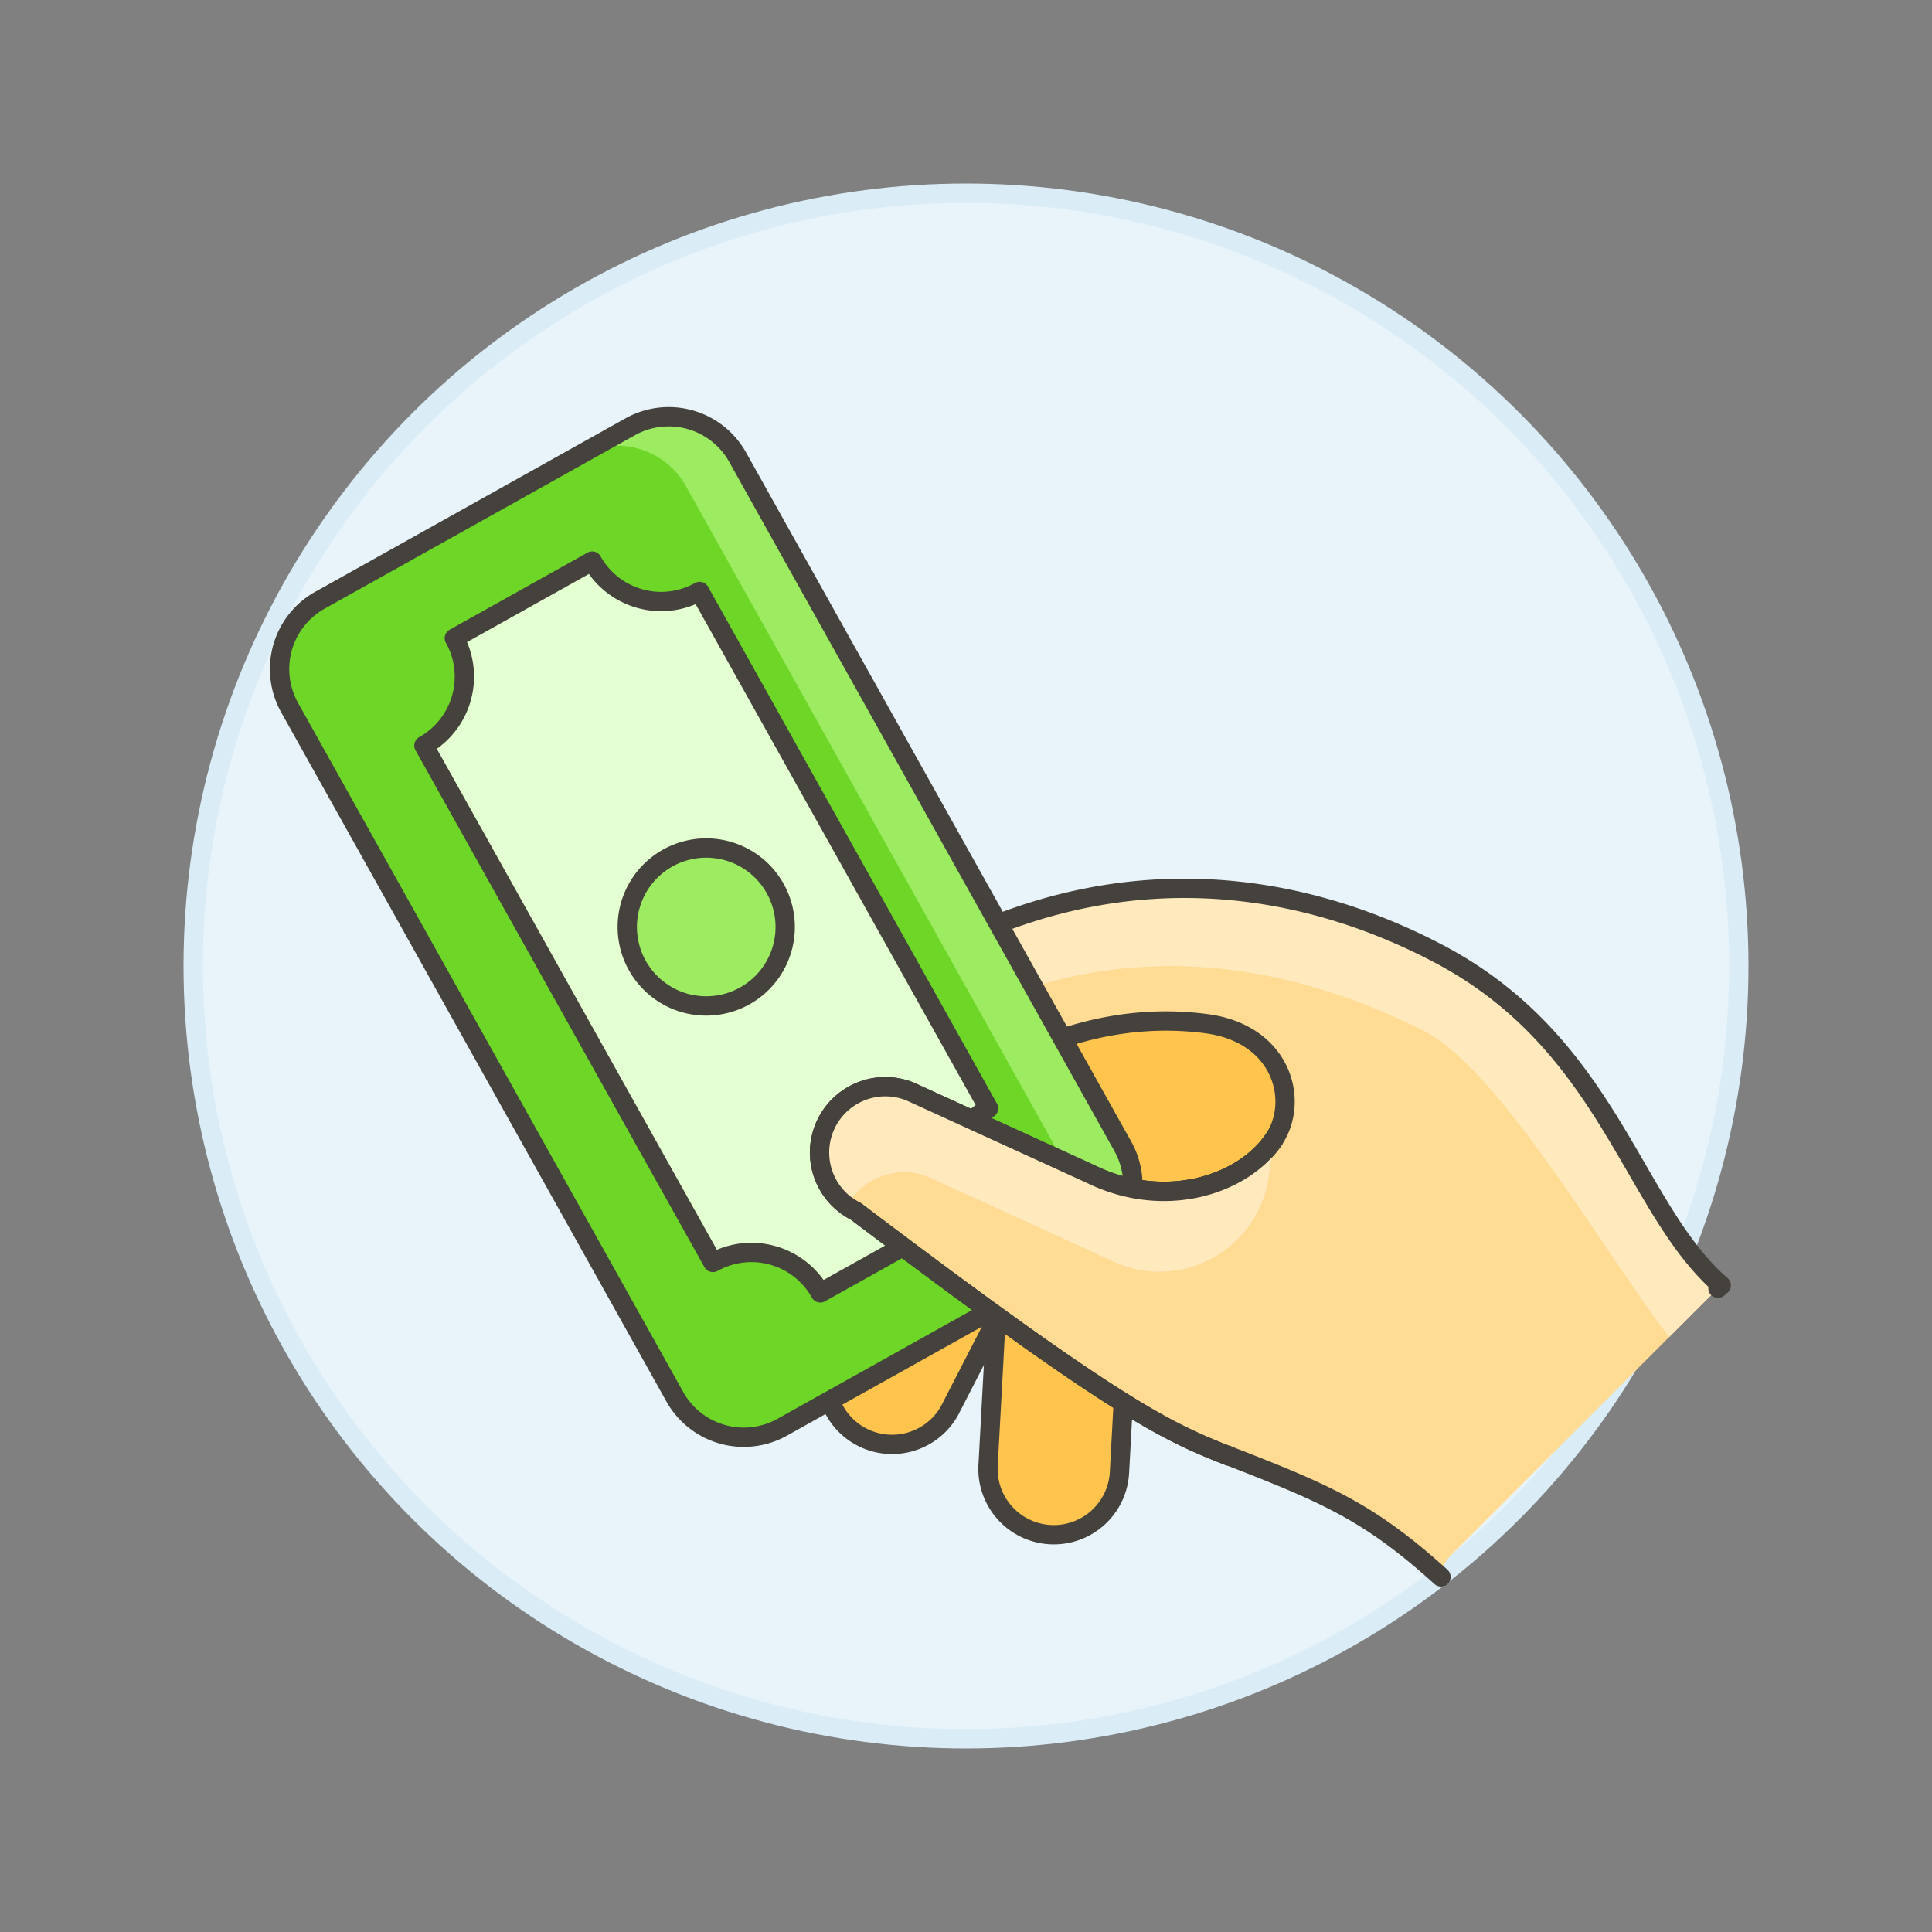 <svg xmlns="http://www.w3.org/2000/svg" viewBox="0 0 100 100"><rect x="0" y="0" width="100" height="100" fill="#808080" stroke="none"/><g class="nc-icon-wrapper"><defs/><circle class="a" cx="50" cy="50" r="40" fill="#e8f4fa" stroke="#daedf7" stroke-miterlimit="10"/><path class="b" d="M65.937 58.973c-1.568 2.331-5.606 3.7-9.492 1.792l-7.887-3.606c4.6-3.368 9.246-4.775 13.872-4.171 3.934.512 4.845 3.992 3.507 5.985z" style="" fill="#ffc44d"/><path class="c" d="M75.075 80.527L88.922 66.68a1.82 1.82 0 0 1 .169-.149c-4.635-4.022-5.777-12.542-14.691-17.2-11.735-6.128-26.247-4.666-38.994 11.253a3.405 3.405 0 1 0 5.3 4.28 53.792 53.792 0 0 1 2.54-2.926 3.391 3.391 0 0 0 1.057.763c13.337 10.1 16.026 11.38 19.3 12.652 5.044 1.962 7.271 2.908 10.981 6.266a1.7 1.7 0 0 1 .491-1.092zm-9.138-21.554c-1.568 2.331-5.606 3.7-9.492 1.792l-7.888-3.606c4.6-3.368 9.247-4.775 13.873-4.171 3.933.512 4.845 3.992 3.507 5.985z" style="" fill="#ffdb94"/><path class="d" d="M86.393 69.209l2.529-2.529a1.673 1.673 0 0 1 .169-.148c-4.635-4.022-5.777-12.543-14.691-17.2-11.735-6.128-26.247-4.666-39 11.252a3.418 3.418 0 0 0 .01 4.292 3.449 3.449 0 0 1 .346-.531c12.752-15.916 26.051-16.932 37.892-11.012 3.935 1.967 9.216 11.24 12.745 15.876z" style="" fill="#ffe9bd"/><path class="e" d="M88.922 66.68a1.82 1.82 0 0 1 .169-.149c-4.635-4.022-5.777-12.542-14.691-17.2-11.735-6.128-26.247-4.666-38.994 11.253a3.405 3.405 0 1 0 5.3 4.28 53.792 53.792 0 0 1 2.54-2.926 3.391 3.391 0 0 0 1.057.763c13.337 10.1 16.026 11.38 19.3 12.652 5.044 1.962 7.271 2.908 10.981 6.266m-8.642-22.65c-1.568 2.331-5.606 3.7-9.492 1.792l-7.888-3.606c4.6-3.368 9.247-4.775 13.873-4.171 3.928.516 4.84 3.996 3.502 5.989z" fill="none" stroke="#45413c" stroke-linecap="round" stroke-linejoin="round"/><path class="f" d="M55.328 61.566a3.406 3.406 0 0 1 3.216 3.585l-.6 11.052a3.405 3.405 0 1 1-6.8-.368l.6-11.052a3.407 3.407 0 0 1 3.584-3.217z" stroke-miterlimit="10" fill="#ffc44d" stroke="#45413c"/><path class="f" d="M51.809 60.5a3.406 3.406 0 0 1 1.405 4.607l-4.065 7.91a3.406 3.406 0 0 1-6.012-3.2l4.065-7.91a3.406 3.406 0 0 1 4.607-1.407z" stroke-miterlimit="10" fill="#ffc44d" stroke="#45413c"/><path class="g" d="M16.565 31.064l16.053-8.973a4.087 4.087 0 0 1 5.562 1.573l19.938 35.672a4.086 4.086 0 0 1-1.571 5.56L40.49 73.872a4.086 4.086 0 0 1-5.56-1.573l-19.94-35.675a4.086 4.086 0 0 1 1.573-5.56z" style="" fill="#6dd627"/><path class="h" d="M58.119 59.336L38.18 23.662a4.088 4.088 0 0 0-5.562-1.572l-2.675 1.5a4.087 4.087 0 0 1 5.557 1.568l19.943 35.674a4.085 4.085 0 0 1-1.573 5.561l2.675-1.5a4.086 4.086 0 0 0 1.574-5.557z" style="" fill="#9ceb60"/><path class="e" d="M16.565 31.064l16.053-8.973a4.087 4.087 0 0 1 5.562 1.573l19.938 35.672a4.086 4.086 0 0 1-1.571 5.56L40.49 73.872a4.086 4.086 0 0 1-5.56-1.573l-19.94-35.675a4.086 4.086 0 0 1 1.573-5.56z" fill="none" stroke="#45413c" stroke-linecap="round" stroke-linejoin="round"/><path class="i" d="M42.459 66.919l7.135-3.988a4.087 4.087 0 0 1 1.573-5.562L36.213 30.614a4.087 4.087 0 0 1-5.562-1.572l-7.134 3.987a4.086 4.086 0 0 1-1.574 5.561L36.9 65.345a4.087 4.087 0 0 1 5.559 1.574z" stroke="#45413c" stroke-linecap="round" stroke-linejoin="round" fill="#e4ffd1"/><path class="j" d="M38.549 51.548a4.087 4.087 0 1 1 1.573-5.562 4.086 4.086 0 0 1-1.573 5.562z" stroke="#45413c" stroke-linecap="round" stroke-linejoin="round" fill="#9ceb60"/><g><path class="c" d="M65.937 58.973c-1.568 2.331-5.606 3.7-9.492 1.792l-9.311-4.257A3.407 3.407 0 0 0 44.3 62.7c13.338 10.1 16.027 11.386 19.3 12.658" style="" fill="#ffdb94"/><path class="k" d="M48.2 60.978l9.311 4.257a5.7 5.7 0 0 0 8.149-4.312l.278-1.95c-1.568 2.331-5.605 3.7-9.491 1.792l-9.311-4.257a3.4 3.4 0 0 0-3.313 5.916 3.4 3.4 0 0 1 4.377-1.446z" style="" fill="#ffdcd1"/><path class="e" d="M65.937 58.973c-1.568 2.331-5.606 3.7-9.492 1.792l-9.311-4.257A3.407 3.407 0 0 0 44.3 62.7c13.338 10.1 16.027 11.386 19.3 12.658" fill="none" stroke="#45413c" stroke-linecap="round" stroke-linejoin="round"/><path class="d" d="M48.2 60.978l9.311 4.257a5.7 5.7 0 0 0 8.149-4.312l.278-1.95c-1.568 2.331-5.605 3.7-9.491 1.792l-9.311-4.257a3.4 3.4 0 0 0-3.313 5.916 3.4 3.4 0 0 1 4.377-1.446z" style="" fill="#ffe9bd"/><path class="e" d="M65.937 58.973c-1.568 2.331-5.606 3.7-9.492 1.792l-9.311-4.257A3.407 3.407 0 0 0 44.3 62.7c13.338 10.1 16.027 11.386 19.3 12.658" fill="none" stroke="#45413c" stroke-linecap="round" stroke-linejoin="round"/></g></g></svg>